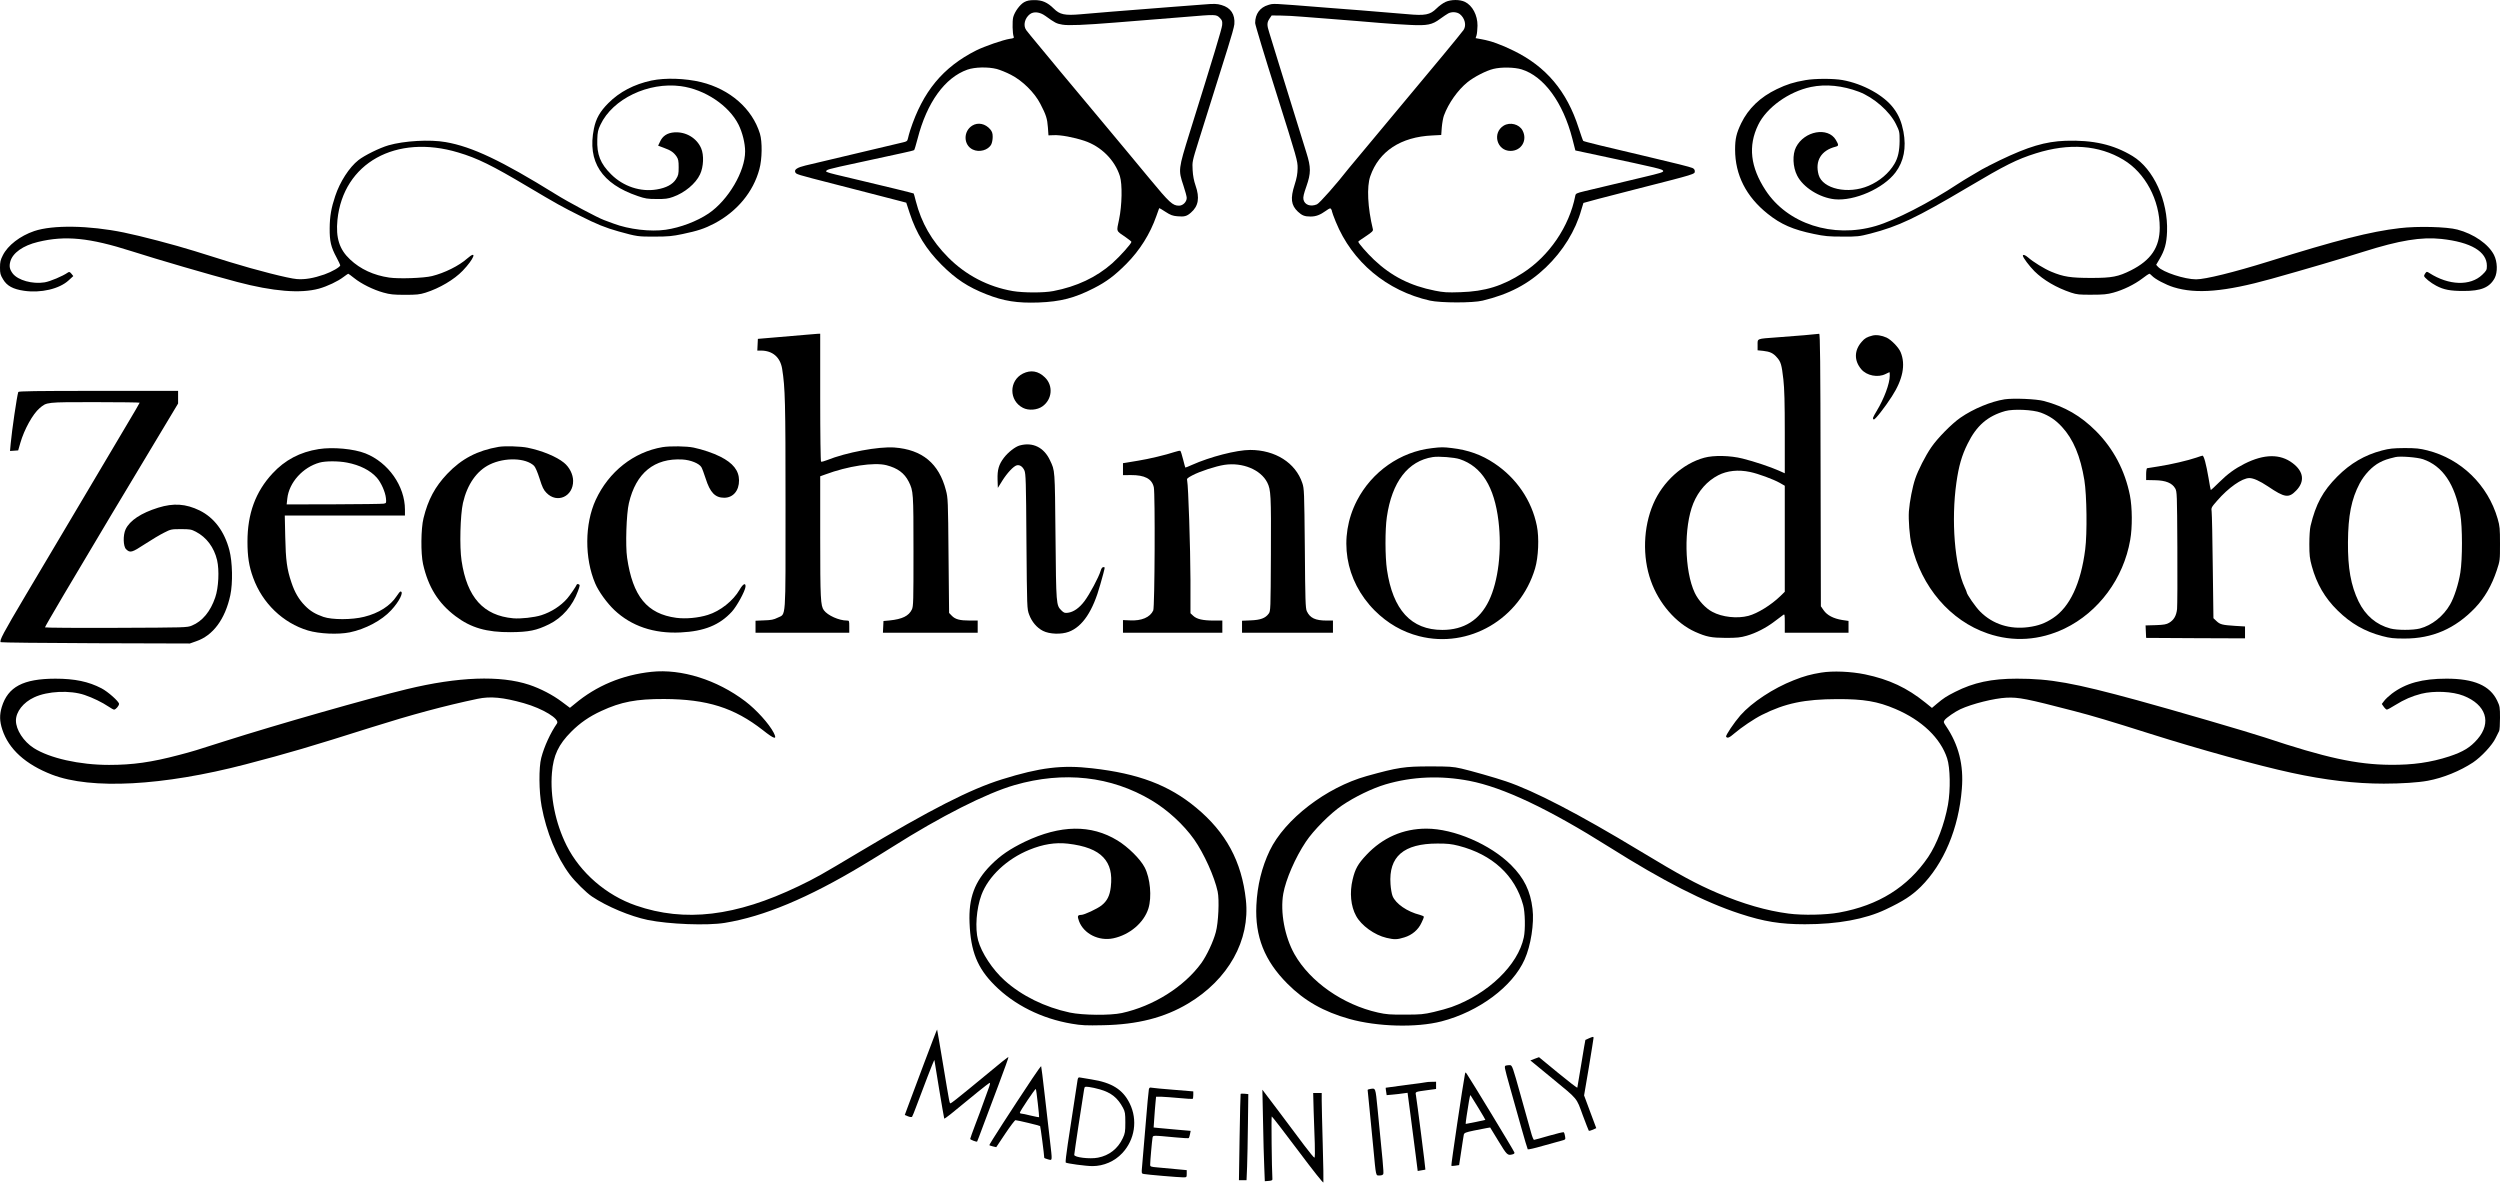 <?xml version="1.0" standalone="no"?>
<!DOCTYPE svg PUBLIC "-//W3C//DTD SVG 20010904//EN"
 "http://www.w3.org/TR/2001/REC-SVG-20010904/DTD/svg10.dtd">
<svg version="1.0" xmlns="http://www.w3.org/2000/svg"
 width="2667pt" height="1263pt" viewBox="0 0 2667 1263"
 preserveAspectRatio="xMidYMid meet">

<g transform="translate(0,1263) scale(0.1,-0.1)"
fill="#000000" stroke="none">
<path d="M10926 12607 c-46 -26 -101 -101 -117 -160 -11 -42 -8 -177 5 -208 6
-14 -2 -18 -41 -23 -71 -11 -269 -79 -359 -124 -355 -179 -569 -438 -704 -852
-9 -30 -21 -69 -24 -87 -6 -28 -13 -33 -54 -42 -48 -11 -908 -215 -1041 -247
-83 -20 -118 -42 -108 -68 10 -26 -2 -22 442 -136 154 -40 357 -92 450 -116
94 -24 198 -51 232 -60 l61 -16 36 -110 c71 -217 176 -388 341 -553 152 -152
281 -237 477 -314 185 -73 330 -96 557 -88 235 9 384 47 591 153 135 69 221
134 345 258 145 146 254 320 321 511 15 44 29 82 30 84 2 2 33 -15 68 -39 52
-34 77 -43 125 -47 76 -7 102 0 146 39 80 69 95 158 49 289 -17 49 -28 104
-31 164 -5 90 -5 91 65 315 109 349 237 754 309 985 37 116 69 231 71 256 9
105 -38 177 -136 205 -51 15 -74 16 -207 5 -82 -6 -235 -18 -340 -26 -563 -44
-803 -63 -955 -77 -171 -15 -224 -4 -289 61 -67 66 -124 91 -208 90 -50 0 -78
-6 -107 -22z m225 -146 c105 -76 119 -83 183 -94 64 -11 233 -4 571 23 352 28
535 43 745 60 320 27 325 27 362 -10 27 -27 29 -36 26 -78 -4 -40 -88 -320
-345 -1142 -124 -399 -124 -402 -68 -570 19 -57 35 -116 35 -131 0 -42 -40
-83 -82 -83 -68 0 -100 29 -319 294 -116 140 -230 278 -253 305 -24 28 -146
174 -271 325 -243 291 -348 417 -430 515 -27 33 -68 82 -90 109 -22 27 -87
106 -145 175 -58 69 -113 137 -123 151 -34 49 -15 127 40 169 41 31 106 24
164 -18z m-517 -567 c33 -9 102 -36 151 -62 122 -62 251 -189 313 -309 62
-119 74 -158 81 -252 l6 -85 55 2 c74 4 213 -22 328 -60 178 -59 325 -205 379
-377 27 -86 23 -310 -9 -463 -28 -134 -35 -116 70 -188 34 -24 62 -46 62 -50
0 -19 -123 -156 -205 -229 -170 -150 -379 -248 -628 -296 -103 -20 -319 -19
-433 0 -264 46 -500 169 -689 359 -176 177 -285 367 -345 600 -11 44 -21 81
-23 82 -3 3 -341 86 -547 134 -287 68 -343 81 -367 91 -25 9 -26 12 -11 23 19
14 74 26 803 183 66 14 123 28 127 32 4 3 20 58 37 122 99 386 291 651 531
736 80 28 220 31 314 7z"/>
<path d="M10372 11290 c-97 -60 -95 -207 5 -255 70 -34 166 -7 198 55 8 16 15
51 15 79 0 39 -6 56 -26 81 -52 61 -130 78 -192 40z"/>
<path d="M15420 12609 c-25 -11 -68 -42 -96 -70 -68 -67 -120 -78 -312 -60
-129 11 -182 16 -497 41 -71 5 -240 19 -375 29 -591 47 -550 45 -610 28 -89
-26 -140 -96 -140 -193 0 -18 102 -355 227 -750 221 -701 227 -721 226 -799
-1 -59 -9 -105 -32 -176 -47 -146 -38 -218 35 -287 44 -41 72 -52 135 -52 58
0 102 17 165 62 38 27 47 30 54 18 6 -8 10 -20 10 -27 0 -6 18 -55 40 -109
175 -429 544 -737 1005 -841 114 -25 458 -26 562 0 282 68 486 175 674 354
183 175 317 393 379 616 11 38 21 71 22 72 3 3 232 63 553 145 658 168 635
161 635 195 0 14 -9 26 -25 33 -24 11 -204 56 -464 117 -466 109 -695 165
-701 172 -4 4 -26 67 -49 138 -126 393 -348 656 -696 825 -132 65 -238 103
-338 121 l-65 12 10 31 c5 17 9 63 10 102 1 112 -54 215 -134 254 -56 27 -148
26 -208 -1z m154 -130 c54 -43 72 -121 39 -169 -9 -14 -111 -139 -227 -279
-245 -294 -730 -877 -755 -906 -107 -127 -221 -264 -241 -289 -131 -168 -314
-375 -341 -386 -69 -29 -133 -5 -144 53 -5 24 4 61 31 137 50 143 50 204 1
360 -44 142 -189 608 -296 955 -44 143 -89 289 -100 325 -27 83 -26 109 2 151
l23 34 95 -1 c51 0 159 -6 239 -13 80 -6 201 -16 270 -21 288 -23 384 -30 555
-45 99 -8 243 -18 320 -21 182 -9 234 2 317 64 35 25 74 52 88 59 38 20 93 16
124 -8z m658 -589 c238 -73 443 -354 542 -740 l32 -125 239 -51 c665 -142 695
-149 698 -169 2 -12 -35 -23 -208 -64 -71 -17 -222 -53 -335 -80 -113 -27
-247 -59 -298 -71 -84 -20 -93 -25 -97 -49 -64 -327 -278 -642 -560 -823 -216
-139 -402 -197 -665 -205 -142 -5 -180 -2 -271 16 -264 52 -466 155 -651 330
-75 71 -168 178 -168 193 0 3 36 29 81 58 66 44 79 57 75 74 -56 231 -67 454
-28 566 92 266 326 420 662 435 l95 5 6 82 c4 46 14 102 23 126 48 130 147
271 251 355 70 57 201 124 277 142 84 21 225 18 300 -5z"/>
<path d="M16042 11290 c-126 -77 -74 -270 72 -270 117 0 184 115 128 219 -36
67 -133 91 -200 51z"/>
<path d="M6950 11771 c-185 -40 -341 -121 -460 -241 -89 -89 -132 -164 -154
-272 -72 -352 82 -589 469 -720 78 -27 104 -31 200 -31 89 -1 122 3 174 22
125 44 243 142 289 241 38 80 43 206 12 278 -47 109 -162 178 -285 170 -76 -5
-127 -38 -155 -102 l-19 -40 61 -23 c73 -26 105 -48 136 -93 18 -28 22 -46 22
-115 0 -72 -3 -86 -29 -127 -35 -55 -103 -92 -205 -109 -172 -29 -357 32 -486
161 -116 115 -154 212 -148 374 2 77 8 101 34 156 130 275 510 457 857 411
256 -34 514 -207 616 -411 42 -85 70 -199 70 -285 1 -212 -180 -520 -389 -662
-125 -84 -301 -151 -459 -174 -162 -23 -392 4 -556 66 -38 15 -83 31 -100 37
-69 25 -381 191 -520 278 -573 355 -888 505 -1170 554 -168 30 -444 14 -610
-34 -94 -27 -258 -108 -321 -158 -98 -77 -198 -232 -248 -384 -42 -125 -58
-215 -59 -343 -1 -139 13 -200 74 -313 21 -41 39 -77 39 -82 0 -18 -88 -69
-170 -98 -116 -40 -208 -56 -294 -49 -89 7 -434 95 -716 182 -118 37 -287 89
-375 117 -215 67 -577 162 -755 198 -371 76 -757 82 -955 15 -150 -51 -282
-152 -335 -259 -25 -49 -30 -71 -30 -131 0 -62 4 -77 33 -125 41 -70 107 -105
224 -122 180 -26 376 20 475 111 l50 46 -20 25 c-18 21 -23 23 -39 12 -55 -38
-187 -94 -247 -104 -129 -21 -284 22 -340 94 -33 44 -40 77 -26 128 25 92 136
171 295 209 292 71 549 45 1000 -99 265 -85 833 -251 1126 -328 382 -101 675
-125 872 -71 89 25 201 78 261 124 26 19 48 35 51 35 3 0 31 -21 64 -47 76
-61 203 -124 311 -154 71 -20 109 -24 230 -24 124 0 156 3 220 23 149 47 306
140 396 234 122 127 160 228 49 131 -89 -79 -243 -155 -376 -188 -88 -22 -354
-31 -457 -16 -165 24 -308 90 -417 193 -115 107 -154 231 -135 423 62 606 624
919 1290 718 202 -60 361 -138 737 -362 315 -187 371 -218 563 -314 174 -88
270 -127 410 -166 195 -54 208 -56 385 -55 143 0 190 5 295 27 166 35 235 58
341 113 242 128 415 336 480 579 30 108 32 293 6 379 -82 267 -319 474 -627
550 -170 41 -382 48 -530 17z"/>
<path d="M19260 11775 c-123 -21 -199 -45 -305 -96 -176 -84 -304 -207 -380
-364 -51 -106 -65 -166 -65 -280 0 -271 118 -503 348 -686 141 -113 270 -169
493 -215 115 -24 158 -28 304 -28 161 -1 177 1 299 32 300 78 486 166 1038
493 401 238 523 299 726 363 355 112 673 89 934 -68 233 -139 388 -429 388
-725 0 -209 -93 -347 -307 -455 -136 -68 -202 -81 -423 -81 -219 0 -297 12
-426 66 -75 31 -193 104 -249 153 -30 26 -55 34 -55 18 0 -19 69 -111 124
-166 95 -94 235 -176 391 -228 61 -20 89 -23 220 -22 123 0 165 4 230 22 106
29 225 87 308 150 37 29 72 52 76 52 4 0 16 -9 27 -21 33 -36 146 -96 232
-123 242 -75 546 -49 1042 89 385 108 725 208 985 290 383 121 615 159 830
136 315 -34 485 -135 485 -287 0 -44 -4 -51 -49 -95 -127 -122 -357 -115 -564
18 -27 17 -29 17 -43 -1 -8 -11 -14 -24 -14 -29 0 -17 71 -75 129 -105 81 -43
150 -56 291 -56 188 -1 279 37 333 137 33 64 30 173 -7 247 -59 116 -216 225
-391 271 -112 30 -424 38 -616 15 -310 -36 -664 -126 -1399 -356 -370 -115
-673 -190 -772 -190 -122 0 -353 76 -406 133 l-20 22 34 58 c57 97 77 168 82
295 12 329 -143 671 -368 807 -203 123 -421 173 -716 163 -214 -8 -396 -62
-700 -208 -77 -38 -163 -81 -190 -97 -27 -16 -83 -49 -124 -73 -41 -24 -100
-60 -130 -80 -307 -203 -674 -391 -880 -451 -458 -134 -941 23 -1175 381 -162
248 -188 472 -79 697 89 185 327 356 563 405 158 33 337 15 512 -51 159 -61
327 -208 395 -345 38 -77 39 -83 39 -180 -1 -106 -17 -180 -55 -244 -59 -100
-158 -184 -275 -234 -218 -94 -492 -34 -534 117 -41 149 27 261 182 300 33 9
34 17 2 72 -84 142 -336 97 -425 -77 -40 -78 -35 -212 12 -303 63 -126 239
-236 400 -253 211 -21 520 115 649 286 89 119 117 262 85 435 -20 102 -49 175
-103 247 -102 140 -329 265 -548 304 -97 17 -292 17 -395 -1z"/>
<path d="M8590 9058 c-58 -6 -195 -17 -305 -26 l-200 -17 -3 -62 -3 -63 38 0
c125 0 207 -71 227 -195 32 -203 36 -347 36 -1450 0 -1263 7 -1159 -85 -1205
-40 -20 -68 -26 -142 -28 l-93 -4 0 -64 0 -64 500 0 500 0 0 65 c0 63 -1 65
-25 65 -84 0 -205 54 -246 110 -35 48 -39 120 -39 781 l0 648 53 19 c241 90
522 133 654 99 119 -31 191 -84 237 -175 50 -100 51 -116 51 -742 0 -535 -1
-588 -17 -622 -33 -69 -102 -103 -238 -117 l-65 -6 -3 -62 -3 -63 506 0 505 0
0 65 0 65 -86 0 c-105 0 -154 13 -191 52 l-28 29 -6 612 c-5 590 -6 615 -28
697 -74 286 -253 434 -550 456 -169 12 -513 -52 -719 -135 -30 -12 -58 -19
-63 -16 -5 4 -9 279 -9 686 l0 679 -27 -1 c-16 -1 -75 -6 -133 -11z"/>
<path d="M19250 9054 c-80 -7 -212 -17 -295 -23 -218 -16 -205 -11 -205 -80
l0 -58 60 -6 c72 -8 107 -24 147 -71 41 -46 50 -76 68 -234 11 -100 15 -243
15 -568 l0 -433 -65 29 c-88 39 -257 96 -385 128 -131 33 -307 37 -409 9 -229
-62 -443 -256 -544 -493 -107 -249 -117 -564 -26 -819 85 -242 268 -453 472
-545 122 -54 171 -64 327 -65 122 0 157 4 224 23 98 28 209 85 300 155 38 28
77 58 88 66 17 13 18 9 18 -88 l0 -101 340 0 340 0 0 63 0 63 -68 10 c-92 15
-160 50 -197 103 l-30 43 -3 1454 c-2 1148 -5 1454 -15 1453 -6 -1 -77 -8
-157 -15z m-580 -1459 c86 -18 247 -77 318 -117 l52 -30 0 -566 0 -565 -47
-46 c-98 -95 -243 -185 -341 -211 -119 -31 -280 -14 -385 43 -71 37 -148 120
-187 202 -111 234 -119 701 -16 955 55 134 148 239 266 300 95 49 214 62 340
35z"/>
<path d="M19975 9050 c-58 -15 -82 -28 -114 -66 -81 -91 -83 -201 -5 -293 58
-69 178 -92 259 -51 22 11 41 20 42 20 2 0 3 -17 3 -38 0 -84 -61 -247 -140
-377 -42 -71 -46 -80 -31 -90 12 -7 118 128 193 245 118 182 149 341 94 473
-21 51 -99 131 -149 155 -52 24 -112 33 -152 22z"/>
<path d="M10913 8645 c-151 -76 -151 -289 0 -366 60 -31 152 -24 208 16 105
75 117 222 25 310 -70 68 -149 81 -233 40z"/>
<path d="M195 8448 c-15 -46 -68 -409 -81 -551 l-7 -78 44 3 43 3 23 80 c41
143 133 309 205 370 78 66 64 65 591 65 262 0 477 -3 477 -6 0 -3 -65 -115
-144 -247 -194 -327 -563 -949 -701 -1182 -62 -104 -228 -385 -370 -623 -244
-412 -284 -487 -267 -503 4 -4 459 -9 1012 -11 l1005 -3 68 24 c180 61 309
236 364 491 28 131 23 354 -10 481 -53 201 -162 346 -317 423 -148 72 -278 81
-442 30 -183 -57 -304 -137 -348 -231 -29 -62 -26 -182 5 -212 43 -42 61 -37
200 54 72 47 164 102 205 122 72 37 79 38 180 38 96 0 110 -2 160 -28 113 -59
194 -167 226 -303 25 -107 16 -295 -20 -398 -51 -150 -137 -254 -249 -300 -51
-21 -62 -21 -806 -24 -415 -2 -757 1 -761 5 -4 4 314 543 706 1198 l714 1190
0 67 0 68 -850 0 c-672 0 -851 -3 -855 -12z"/>
<path d="M21385 8370 c-145 -23 -332 -100 -471 -196 -93 -64 -248 -222 -312
-317 -62 -90 -141 -246 -170 -333 -30 -87 -60 -244 -68 -349 -6 -90 7 -268 28
-355 105 -452 414 -812 813 -948 272 -93 554 -75 821 53 362 175 628 534 699
945 24 134 22 347 -3 475 -53 266 -176 499 -362 686 -163 163 -332 261 -555
321 -82 22 -325 32 -420 18z m387 -142 c91 -34 157 -78 225 -152 121 -131 197
-312 239 -568 26 -160 31 -569 9 -739 -46 -362 -164 -615 -344 -733 -83 -55
-156 -82 -261 -96 -198 -27 -381 31 -514 164 -51 50 -146 188 -146 210 0 4 -9
25 -20 49 -108 233 -146 717 -89 1119 25 176 57 289 119 413 95 194 214 297
402 350 86 24 294 15 380 -17z"/>
<path d="M10879 7878 c-47 -12 -125 -73 -169 -131 -55 -72 -71 -128 -68 -233
l3 -89 47 76 c52 83 120 156 155 165 31 8 62 -13 81 -54 15 -33 18 -114 22
-757 6 -719 6 -720 29 -782 28 -76 82 -140 147 -173 70 -36 196 -40 276 -10
147 55 258 222 336 505 55 196 53 185 33 185 -12 0 -22 -13 -30 -41 -20 -67
-117 -249 -172 -322 -55 -73 -116 -116 -177 -124 -33 -4 -43 -1 -69 25 -56 56
-56 59 -63 792 -7 724 -5 695 -59 810 -64 137 -183 196 -322 158z"/>
<path d="M5320 7863 c-227 -39 -396 -127 -549 -288 -130 -137 -205 -276 -253
-473 -28 -112 -30 -376 -5 -489 55 -245 162 -417 346 -556 164 -124 331 -173
591 -171 193 2 273 18 409 85 139 69 250 196 307 354 22 60 22 66 7 72 -9 4
-18 2 -20 -3 -5 -16 -76 -120 -103 -150 -68 -78 -169 -143 -275 -177 -76 -24
-220 -40 -300 -33 -318 29 -493 223 -551 614 -23 150 -14 488 15 617 45 197
147 343 286 410 161 78 384 71 472 -14 13 -12 37 -67 59 -136 29 -93 43 -122
74 -153 113 -117 286 -39 284 129 -1 69 -39 145 -98 193 -80 65 -232 128 -388
160 -71 15 -245 20 -308 9z"/>
<path d="M7068 7860 c-308 -52 -574 -262 -713 -563 -118 -256 -120 -623 -5
-892 36 -85 125 -208 204 -283 181 -171 421 -253 706 -239 253 12 417 79 548
222 52 57 140 217 145 265 4 48 -27 32 -63 -31 -68 -118 -206 -228 -339 -269
-102 -32 -235 -44 -336 -31 -312 42 -465 229 -525 641 -19 128 -8 469 19 582
75 323 272 483 572 466 86 -5 176 -41 201 -81 8 -12 28 -67 46 -122 47 -149
101 -205 198 -205 95 0 159 76 158 186 -1 104 -64 184 -199 252 -74 38 -190
77 -285 97 -75 16 -251 18 -332 5z"/>
<path d="M15275 7849 c-335 -38 -640 -251 -799 -559 -203 -394 -129 -854 190
-1174 137 -136 294 -227 474 -273 530 -135 1075 183 1236 722 36 121 45 330
19 456 -54 269 -217 509 -453 666 -137 92 -281 143 -454 163 -92 11 -112 11
-213 -1z m297 -117 c235 -78 370 -294 414 -662 37 -313 -2 -640 -102 -848
-100 -207 -267 -312 -497 -312 -332 0 -528 213 -591 643 -20 134 -21 427 -1
562 54 374 225 598 490 639 63 10 230 -3 287 -22z"/>
<path d="M3400 7839 c-199 -31 -361 -117 -493 -260 -181 -195 -267 -429 -267
-727 0 -159 16 -264 61 -386 98 -271 318 -482 584 -562 121 -36 321 -45 446
-20 166 34 342 127 442 236 87 93 139 200 99 200 -5 0 -23 -22 -41 -50 -66
-102 -191 -182 -346 -220 -130 -33 -342 -33 -435 -1 -88 31 -140 62 -197 120
-64 65 -110 143 -144 247 -48 141 -61 238 -66 487 l-5 227 641 0 641 0 0 63
c0 251 -177 503 -421 600 -123 49 -348 70 -499 46z m302 -144 c137 -26 249
-83 318 -161 46 -52 90 -152 97 -217 5 -53 5 -54 -23 -60 -16 -3 -256 -6 -533
-7 l-503 -1 7 63 c18 170 166 334 344 383 63 18 201 18 293 0z"/>
<path d="M25410 7824 c-183 -48 -336 -137 -476 -278 -155 -156 -229 -293 -285
-526 -8 -33 -13 -112 -13 -195 0 -119 4 -154 27 -237 51 -186 139 -338 274
-470 142 -140 291 -225 478 -274 83 -22 123 -26 235 -26 297 -1 541 105 753
326 103 108 179 240 233 403 34 103 34 107 34 282 0 162 -2 187 -25 267 -104
360 -389 638 -749 729 -84 21 -121 25 -245 25 -122 -1 -161 -5 -241 -26z m439
-93 c209 -72 340 -265 397 -586 24 -136 24 -477 1 -623 -19 -120 -65 -264
-109 -340 -72 -126 -194 -223 -323 -257 -75 -19 -242 -19 -314 0 -151 40 -267
139 -340 289 -82 170 -115 355 -113 631 2 287 37 461 125 628 51 95 133 182
214 224 51 26 76 35 168 57 50 12 232 -2 294 -23z"/>
<path d="M12530 7808 c-89 -30 -278 -75 -385 -92 -55 -9 -115 -19 -132 -22
l-33 -5 0 -64 0 -64 83 1 c150 1 226 -40 246 -130 15 -69 10 -1278 -6 -1314
-33 -73 -125 -113 -249 -106 l-74 3 0 -67 0 -68 530 0 530 0 0 65 0 65 -90 0
c-118 0 -182 15 -220 50 l-30 28 0 354 c-1 343 -23 1007 -35 1059 -6 23 -1 28
53 57 80 43 252 99 344 113 193 29 387 -51 457 -188 39 -78 42 -132 39 -765
-3 -595 -3 -607 -24 -635 -35 -48 -88 -67 -191 -71 l-93 -4 0 -64 0 -64 485 0
485 0 0 65 0 65 -67 0 c-121 0 -178 27 -212 100 -14 31 -17 113 -21 670 -6
611 -7 637 -27 697 -72 216 -289 353 -556 353 -144 0 -428 -73 -622 -160 -37
-17 -69 -29 -70 -28 -2 2 -12 41 -24 88 -12 46 -24 87 -29 90 -4 4 -32 -2 -62
-12z"/>
<path d="M23430 7748 c-87 -30 -275 -74 -400 -93 -63 -9 -119 -18 -125 -20 -5
-1 -10 -30 -10 -64 l0 -62 95 -2 c115 -2 182 -30 215 -87 19 -34 20 -55 23
-630 2 -327 0 -623 -3 -657 -8 -72 -34 -117 -85 -147 -28 -17 -57 -22 -143
-25 l-108 -3 3 -67 3 -66 528 -3 527 -2 0 63 0 64 -103 6 c-139 9 -163 15
-201 51 l-33 31 -7 545 c-3 300 -9 565 -12 590 -6 44 -4 47 58 118 120 139
267 242 344 242 44 0 110 -30 199 -89 179 -121 221 -127 301 -44 94 97 80 204
-39 293 -132 100 -303 98 -512 -7 -106 -54 -179 -107 -272 -199 -47 -47 -87
-83 -88 -82 -2 2 -13 59 -24 128 -26 152 -50 240 -65 239 -6 -1 -36 -10 -66
-21z"/>
<path d="M6950 5463 c-311 -33 -588 -149 -817 -341 l-53 -43 -87 65 c-97 73
-226 140 -348 181 -308 102 -755 86 -1305 -47 -402 -97 -1394 -380 -1940 -554
-312 -100 -345 -110 -490 -148 -295 -78 -494 -106 -747 -106 -315 0 -634 72
-803 180 -109 70 -190 195 -190 293 0 94 78 194 195 248 142 67 382 78 538 25
86 -29 189 -79 257 -125 25 -17 50 -31 57 -31 18 0 53 41 53 61 0 25 -119 131
-187 166 -138 72 -285 103 -493 103 -343 -1 -505 -87 -571 -302 -25 -85 -24
-151 6 -242 68 -208 248 -371 530 -480 419 -161 1182 -120 2065 110 456 119
693 189 1340 394 431 136 783 231 1135 305 137 29 271 16 492 -46 205 -58 388
-170 355 -217 -69 -99 -136 -244 -168 -367 -27 -102 -25 -358 4 -517 51 -275
160 -540 301 -729 57 -75 176 -193 236 -233 161 -108 409 -211 595 -250 226
-46 636 -62 823 -31 416 68 887 265 1467 613 96 58 240 146 320 197 513 325
1003 573 1304 660 525 151 1029 95 1461 -163 171 -102 341 -258 454 -417 105
-150 217 -397 251 -556 19 -87 8 -334 -20 -434 -27 -102 -97 -249 -154 -329
-185 -254 -511 -459 -848 -533 -125 -27 -416 -24 -555 5 -266 57 -514 179
-695 342 -129 115 -248 296 -284 430 -34 128 -18 338 36 483 74 198 272 384
510 481 146 60 278 81 411 66 183 -21 308 -69 380 -147 71 -77 95 -174 79
-315 -11 -94 -39 -150 -100 -198 -45 -35 -183 -100 -215 -100 -40 -1 -44 -12
-24 -67 51 -135 211 -215 365 -183 175 37 327 166 375 318 38 123 20 324 -40
439 -46 89 -178 219 -290 287 -282 172 -608 167 -987 -13 -159 -77 -261 -146
-364 -250 -173 -175 -238 -351 -227 -615 12 -306 83 -482 267 -666 210 -211
503 -357 823 -411 105 -18 152 -20 337 -16 365 7 653 81 904 231 430 256 664
676 617 1106 -44 409 -212 720 -531 984 -290 241 -615 364 -1110 420 -321 37
-554 9 -961 -118 -339 -106 -751 -316 -1529 -780 -398 -238 -458 -272 -641
-360 -670 -322 -1213 -387 -1735 -206 -316 109 -594 350 -739 639 -120 239
-178 527 -157 776 15 187 70 303 207 440 93 93 191 161 319 220 211 98 375
129 671 128 459 -2 747 -93 1053 -332 125 -99 155 -106 116 -28 -49 95 -185
246 -304 336 -302 229 -681 348 -1000 314z"/>
<path d="M19430 5455 c-111 -18 -185 -38 -295 -82 -217 -85 -446 -236 -568
-374 -68 -78 -160 -215 -153 -228 13 -20 34 -12 88 35 76 65 211 156 295 198
248 124 453 167 803 168 282 1 430 -24 620 -105 282 -120 481 -310 552 -527
33 -101 37 -335 9 -495 -38 -208 -118 -419 -212 -559 -218 -320 -530 -515
-949 -591 -141 -26 -388 -31 -540 -11 -232 30 -485 103 -755 218 -229 98 -398
189 -830 450 -652 394 -1129 642 -1430 743 -111 38 -382 115 -475 136 -93 21
-130 23 -335 23 -272 0 -340 -10 -675 -103 -432 -121 -874 -461 -1035 -796
-84 -176 -132 -371 -142 -582 -16 -334 87 -593 332 -838 181 -182 386 -298
660 -375 300 -84 715 -95 983 -26 400 104 759 372 887 661 66 147 103 385 84
539 -22 190 -90 329 -228 467 -221 221 -610 389 -904 389 -249 0 -467 -96
-641 -281 -89 -95 -119 -147 -146 -261 -34 -140 -20 -286 37 -389 55 -102 196
-204 324 -234 85 -20 114 -19 191 5 82 25 148 81 182 155 15 29 26 58 26 64 0
6 -19 15 -42 21 -136 34 -259 119 -292 201 -9 22 -19 79 -22 127 -21 294 140
433 501 433 106 0 147 -4 226 -24 360 -93 601 -315 688 -632 21 -74 25 -263 7
-345 -62 -296 -381 -603 -771 -743 -39 -14 -125 -38 -190 -53 -108 -25 -139
-28 -305 -28 -159 -1 -200 2 -290 22 -374 84 -723 328 -890 622 -105 186 -154
450 -120 646 27 152 128 385 241 554 80 121 262 304 385 387 137 93 321 182
464 225 285 84 587 97 895 38 362 -70 847 -300 1495 -708 573 -361 1011 -585
1390 -709 259 -85 434 -113 695 -113 349 0 643 54 862 158 190 90 277 147 374
242 245 244 405 623 438 1045 21 255 -34 470 -170 671 -26 38 -27 43 -13 63
17 24 111 89 167 115 125 58 362 117 492 123 130 6 212 -10 720 -142 207 -54
371 -103 820 -245 522 -165 1140 -336 1500 -414 358 -78 681 -116 985 -116
187 0 369 12 470 31 163 30 344 104 482 195 88 59 206 185 241 260 16 32 33
67 38 76 5 10 9 72 9 139 0 114 -2 125 -30 184 -77 161 -246 235 -540 235
-260 0 -435 -48 -584 -160 -30 -23 -67 -57 -81 -76 l-26 -34 21 -30 c12 -17
27 -30 33 -30 7 0 46 21 87 47 100 62 180 96 280 122 136 34 334 25 450 -21
242 -95 303 -286 150 -463 -77 -89 -153 -135 -300 -184 -200 -65 -389 -92
-630 -90 -359 3 -689 75 -1340 292 -162 54 -986 295 -1357 396 -685 187 -929
231 -1287 231 -271 0 -462 -41 -659 -141 -95 -48 -122 -66 -195 -127 l-52 -44
-68 55 c-198 160 -388 249 -646 303 -151 31 -344 39 -466 19z"/>
<path d="M9860 1292 c-73 -196 -150 -402 -171 -457 l-37 -100 35 -14 c20 -8
38 -10 43 -5 4 5 26 59 48 119 67 182 182 478 187 483 3 3 5 0 5 -7 0 -11 98
-599 103 -614 1 -4 36 21 78 55 217 180 391 319 404 325 12 4 7 -16 -16 -78
-17 -46 -41 -113 -54 -149 -12 -36 -48 -132 -79 -213 -31 -81 -56 -152 -56
-157 0 -8 69 -35 74 -28 2 1 30 77 64 168 34 91 109 291 167 444 58 154 104
283 103 287 -3 7 -39 -22 -420 -337 -103 -85 -191 -154 -197 -154 -12 0 -9
-14 -81 419 -33 201 -62 366 -63 368 -2 1 -63 -158 -137 -355z"/>
<path d="M16950 1553 c-19 -8 -36 -16 -37 -17 -1 -1 -21 -114 -43 -252 -22
-137 -42 -253 -43 -257 -2 -5 -94 66 -206 158 l-203 167 -46 -17 -46 -18 26
-21 c14 -12 110 -91 214 -176 270 -222 250 -198 318 -385 33 -88 62 -163 65
-167 3 -4 23 1 43 10 l37 17 -65 174 -65 175 51 300 c27 166 50 307 50 314 0
15 -6 14 -50 -5z"/>
<path d="M16067 1263 c-22 -6 -22 -6 43 -238 26 -93 78 -278 115 -410 37 -132
70 -243 73 -246 4 -4 75 12 157 36 83 23 172 48 199 55 48 13 48 13 42 48 -3
20 -9 39 -13 43 -4 4 -75 -13 -158 -37 -82 -24 -155 -44 -160 -44 -6 0 -21 37
-33 83 -12 45 -62 224 -111 397 -83 298 -89 315 -112 317 -13 0 -32 -1 -42 -4z"/>
<path d="M11015 1128 c-221 -332 -466 -711 -461 -715 2 -3 20 -8 39 -13 l35
-8 96 144 c53 79 102 144 109 144 19 0 257 -57 263 -63 4 -4 44 -310 44 -338
0 -4 18 -11 40 -17 49 -12 47 -28 20 208 -11 96 -36 312 -55 479 -19 167 -36
305 -38 307 -2 2 -44 -56 -92 -128z m56 -266 c10 -81 15 -149 14 -150 -2 -2
-42 6 -89 17 -46 12 -92 21 -100 21 -9 0 -16 5 -16 10 0 15 164 259 170 253 3
-2 12 -71 21 -151z"/>
<path d="M15627 1165 c-20 -99 -149 -967 -144 -971 3 -3 23 -3 45 1 l38 6 23
152 c12 84 25 162 27 173 5 19 21 25 107 43 56 12 118 24 138 27 l36 6 89
-146 c92 -151 96 -155 152 -140 15 4 21 12 17 21 -8 23 -476 793 -508 838 -14
19 -15 19 -20 -10z m143 -352 c43 -70 77 -129 76 -130 -2 -2 -202 -43 -210
-43 -3 0 16 133 35 243 6 38 13 66 16 64 2 -3 40 -63 83 -134z"/>
<path d="M11496 1112 c-3 -15 -21 -133 -40 -262 -20 -129 -49 -320 -65 -425
-16 -104 -26 -193 -22 -197 10 -10 216 -38 285 -38 120 0 237 51 318 138 135
144 166 354 80 530 -73 149 -191 223 -409 257 -54 8 -108 17 -120 20 -17 4
-22 0 -27 -23z m239 -104 c119 -34 189 -90 246 -198 21 -40 24 -58 24 -155 0
-98 -3 -116 -27 -167 -52 -112 -145 -185 -265 -208 -87 -17 -253 3 -253 30 0
15 86 587 105 697 6 32 6 32 53 27 26 -3 79 -15 117 -26z"/>
<path d="M15215 1085 c-5 -2 -104 -16 -220 -30 -115 -15 -211 -28 -212 -29 -1
-1 0 -19 4 -40 l6 -39 66 6 c36 3 86 9 111 13 l46 6 32 -243 c18 -134 42 -322
54 -417 l22 -174 40 7 c22 3 41 7 42 8 3 2 -92 746 -101 794 -7 37 -12 35 128
54 l87 12 0 39 0 38 -47 -1 c-27 0 -52 -2 -58 -4z"/>
<path d="M12256 1008 c-3 -13 -20 -189 -36 -393 -17 -203 -34 -400 -37 -437
-6 -65 -5 -67 18 -72 33 -7 375 -36 422 -36 36 0 37 1 37 39 l0 38 -117 11
c-65 7 -153 15 -195 18 -71 6 -78 9 -78 28 0 40 20 261 25 287 7 29 -10 29
250 5 72 -7 133 -10 137 -7 3 3 9 22 13 42 l7 35 -139 12 c-76 7 -164 15 -197
18 l-59 6 7 102 c4 55 9 129 13 164 l6 62 56 0 c31 -1 117 -7 191 -14 74 -7
138 -11 143 -9 4 2 7 21 7 42 l0 38 -207 17 c-115 9 -220 19 -235 22 -22 5
-28 1 -32 -18z"/>
<path d="M14618 1013 c-16 -2 -28 -7 -28 -11 0 -4 9 -95 20 -202 10 -107 28
-292 40 -410 30 -320 26 -300 66 -300 23 0 37 6 41 16 6 15 -7 153 -61 694
-23 231 -20 222 -78 213z"/>
<path d="M13474 670 c3 -184 9 -404 13 -488 l6 -153 41 3 c29 2 41 7 40 18 -7
114 -13 670 -7 670 4 0 130 -162 278 -360 164 -219 271 -354 273 -344 2 9 -1
190 -7 403 -6 212 -11 423 -11 469 l0 82 -46 0 -45 0 5 -192 c4 -106 9 -262
12 -345 3 -95 2 -153 -4 -153 -6 0 -54 60 -109 132 -54 73 -177 237 -272 363
l-174 230 7 -335z"/>
<path d="M13235 960 c-2 -3 -7 -212 -11 -463 l-7 -457 40 0 41 0 6 142 c3 79
7 285 9 460 l4 316 -39 4 c-22 2 -41 1 -43 -2z"/>
</g>
</svg>
